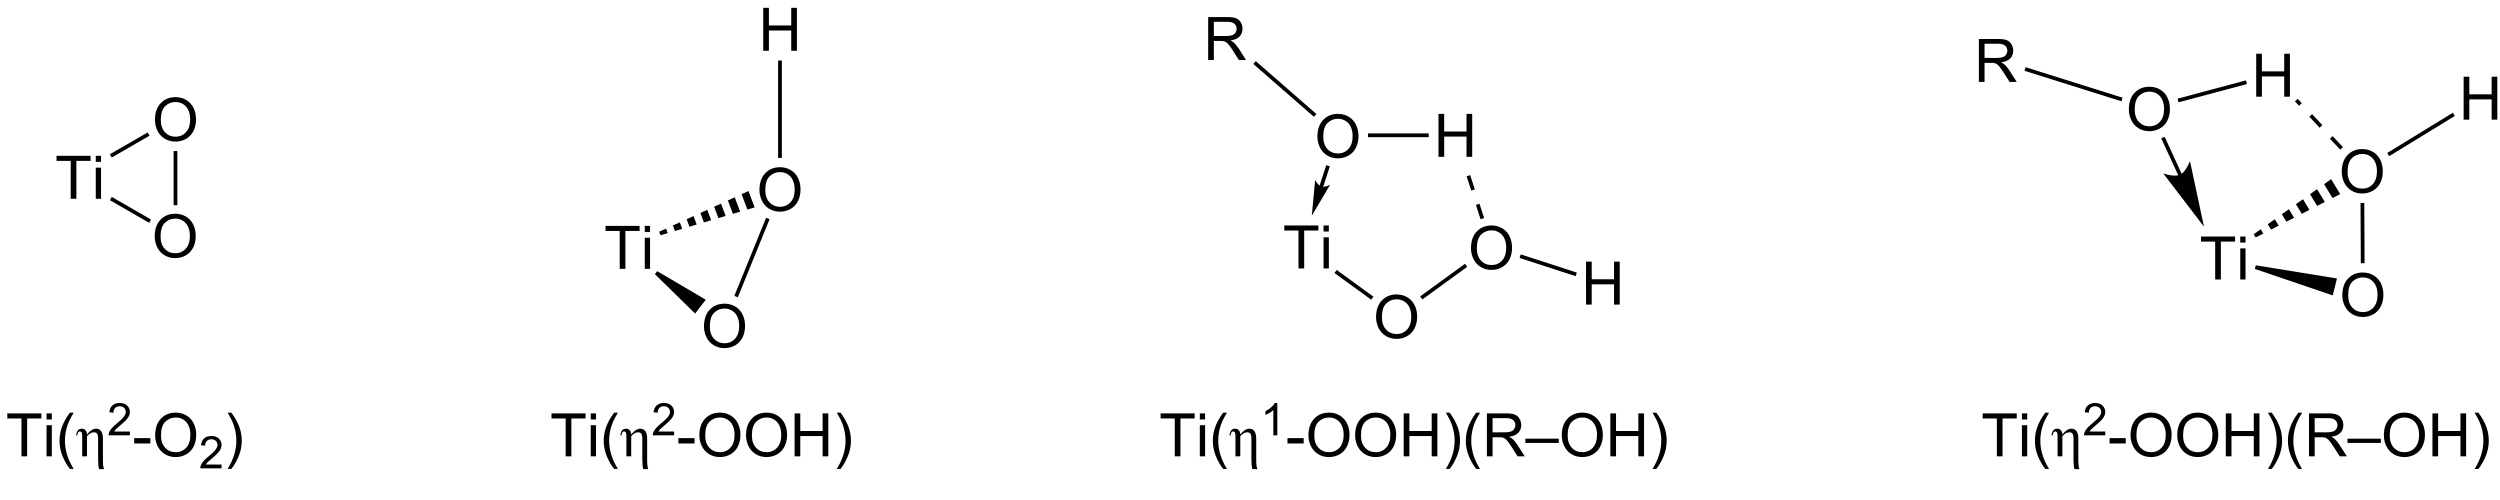 <?xml version="1.0" encoding="UTF-8"?>
<!DOCTYPE svg PUBLIC '-//W3C//DTD SVG 1.0//EN'
          'http://www.w3.org/TR/2001/REC-SVG-20010904/DTD/svg10.dtd'>
<svg stroke-dasharray="none" shape-rendering="auto" xmlns="http://www.w3.org/2000/svg" font-family="'Dialog'" text-rendering="auto" width="90" fill-opacity="1" color-interpolation="auto" color-rendering="auto" preserveAspectRatio="xMidYMid meet" font-size="12px" viewBox="0 0 90 18" fill="black" xmlns:xlink="http://www.w3.org/1999/xlink" stroke="black" image-rendering="auto" stroke-miterlimit="10" stroke-linecap="square" stroke-linejoin="miter" font-style="normal" stroke-width="1" height="18" stroke-dashoffset="0" font-weight="normal" stroke-opacity="1"
><!--Generated by the Batik Graphics2D SVG Generator--><defs id="genericDefs"
  /><g
  ><defs id="defs1"
    ><clipPath clipPathUnits="userSpaceOnUse" id="clipPath1"
      ><path d="M0.844 1.601 L344.341 1.601 L344.341 66.872 L0.844 66.872 L0.844 1.601 Z"
      /></clipPath
      ><clipPath clipPathUnits="userSpaceOnUse" id="clipPath2"
      ><path d="M0.865 37.8 L0.865 101.256 L334.811 101.256 L334.811 37.8 Z"
      /></clipPath
    ></defs
    ><g transform="scale(0.262,0.262) translate(-0.844,-1.601) matrix(1.029,0,0,1.029,-0.046,-37.28)"
    ><path d="M21.525 69.364 Q21.525 67.937 22.29 67.132 Q23.056 66.325 24.267 66.325 Q25.059 66.325 25.694 66.705 Q26.332 67.083 26.665 67.76 Q27.001 68.437 27.001 69.296 Q27.001 70.169 26.65 70.856 Q26.298 71.544 25.652 71.898 Q25.009 72.252 24.262 72.252 Q23.454 72.252 22.816 71.861 Q22.181 71.468 21.853 70.794 Q21.525 70.117 21.525 69.364 ZM22.306 69.374 Q22.306 70.411 22.861 71.007 Q23.418 71.601 24.259 71.601 Q25.113 71.601 25.665 70.999 Q26.22 70.398 26.22 69.294 Q26.22 68.593 25.983 68.072 Q25.746 67.551 25.29 67.265 Q24.837 66.976 24.27 66.976 Q23.465 66.976 22.884 67.531 Q22.306 68.083 22.306 69.374 Z" stroke="none" clip-path="url(#clipPath2)"
    /></g
    ><g transform="matrix(0.27,0,0,0.27,-0.233,-10.187)"
    ><path d="M21.525 53.72 Q21.525 52.293 22.29 51.489 Q23.056 50.681 24.267 50.681 Q25.059 50.681 25.694 51.062 Q26.332 51.439 26.665 52.116 Q27.001 52.793 27.001 53.653 Q27.001 54.525 26.65 55.213 Q26.298 55.9 25.652 56.254 Q25.009 56.608 24.262 56.608 Q23.454 56.608 22.816 56.218 Q22.181 55.825 21.853 55.15 Q21.525 54.473 21.525 53.72 ZM22.306 53.731 Q22.306 54.767 22.861 55.364 Q23.418 55.957 24.259 55.957 Q25.113 55.957 25.665 55.356 Q26.22 54.754 26.22 53.65 Q26.22 52.95 25.983 52.429 Q25.746 51.908 25.29 51.621 Q24.837 51.332 24.27 51.332 Q23.465 51.332 22.884 51.887 Q22.306 52.439 22.306 53.731 Z" stroke="none" clip-path="url(#clipPath2)"
    /></g
    ><g transform="matrix(0.27,0,0,0.27,-0.233,-10.187)"
    ><path d="M10.29 64.231 L10.29 59.179 L8.402 59.179 L8.402 58.505 L12.941 58.505 L12.941 59.179 L11.047 59.179 L11.047 64.231 L10.29 64.231 ZM13.632 59.312 L13.632 58.505 L14.335 58.505 L14.335 59.312 L13.632 59.312 ZM13.632 64.231 L13.632 60.083 L14.335 60.083 L14.335 64.231 L13.632 64.231 Z" stroke="none" clip-path="url(#clipPath2)"
    /></g
    ><g transform="matrix(0.27,0,0,0.27,-0.233,-10.187)"
    ><path d="M24.512 65.085 L24.011 65.085 L24.011 57.865 L24.512 57.865 Z" stroke="none" clip-path="url(#clipPath2)"
    /></g
    ><g transform="matrix(0.27,0,0,0.27,-0.233,-10.187)"
    ><path d="M20.546 55.39 L20.797 55.825 L15.765 58.73 L15.514 58.295 Z" stroke="none" clip-path="url(#clipPath2)"
    /></g
    ><g transform="matrix(0.27,0,0,0.27,-0.233,-10.187)"
    ><path d="M15.514 64.417 L15.765 63.983 L21.006 67.009 L20.755 67.443 Z" stroke="none" clip-path="url(#clipPath2)"
    /></g
    ><g transform="matrix(0.27,0,0,0.27,-0.233,-10.187)"
    ><path d="M3.725 98.573 L3.725 93.521 L1.837 93.521 L1.837 92.847 L6.377 92.847 L6.377 93.521 L4.483 93.521 L4.483 98.573 L3.725 98.573 ZM7.068 93.654 L7.068 92.847 L7.771 92.847 L7.771 93.654 L7.068 93.654 ZM7.068 98.573 L7.068 94.425 L7.771 94.425 L7.771 98.573 L7.068 98.573 ZM10.186 100.258 Q9.603 99.524 9.199 98.54 Q8.798 97.552 8.798 96.498 Q8.798 95.568 9.1 94.716 Q9.452 93.73 10.186 92.748 L10.689 92.748 Q10.218 93.56 10.064 93.909 Q9.827 94.448 9.689 95.034 Q9.522 95.763 9.522 96.503 Q9.522 98.381 10.689 100.258 L10.186 100.258 Z" stroke="none" clip-path="url(#clipPath2)"
    /></g
    ><g transform="matrix(0.27,0,0,0.27,-0.233,-10.187)"
    ><path d="M12.462 95.659 Q13.077 94.888 13.665 94.888 Q14.587 94.888 14.587 96.245 L14.587 99.144 Q14.587 99.886 14.736 100.284 L14.077 100.284 Q13.944 99.917 13.944 98.941 L13.944 96.159 Q13.944 95.756 13.819 95.563 Q13.694 95.37 13.382 95.37 Q12.913 95.37 12.462 95.888 L12.462 98.573 L11.819 98.573 L11.819 95.888 Q11.819 95.526 11.746 95.391 Q11.673 95.253 11.501 95.253 Q11.225 95.253 11.163 95.8 L11.022 95.8 Q11.095 94.888 11.772 94.888 Q12.072 94.888 12.262 95.099 Q12.455 95.308 12.462 95.659 Z" stroke="none" clip-path="url(#clipPath2)"
    /></g
    ><g transform="matrix(0.27,0,0,0.27,-0.233,-10.187)"
    ><path d="M18.183 95.266 L18.183 95.773 L15.343 95.773 Q15.337 95.582 15.406 95.406 Q15.513 95.117 15.751 94.836 Q15.992 94.555 16.443 94.185 Q17.142 93.611 17.388 93.275 Q17.634 92.939 17.634 92.641 Q17.634 92.328 17.41 92.113 Q17.187 91.896 16.826 91.896 Q16.445 91.896 16.216 92.125 Q15.988 92.353 15.986 92.758 L15.443 92.703 Q15.499 92.096 15.863 91.779 Q16.226 91.461 16.837 91.461 Q17.456 91.461 17.816 91.805 Q18.177 92.146 18.177 92.652 Q18.177 92.91 18.072 93.16 Q17.966 93.408 17.72 93.683 Q17.476 93.959 16.908 94.439 Q16.433 94.838 16.298 94.98 Q16.164 95.123 16.076 95.266 L18.183 95.266 Z" stroke="none" clip-path="url(#clipPath2)"
    /></g
    ><g transform="matrix(0.27,0,0,0.27,-0.233,-10.187)"
    ><path d="M18.754 96.855 L18.754 96.146 L20.913 96.146 L20.913 96.855 L18.754 96.855 ZM21.551 95.784 Q21.551 94.357 22.316 93.552 Q23.082 92.745 24.293 92.745 Q25.084 92.745 25.72 93.125 Q26.358 93.503 26.691 94.18 Q27.027 94.857 27.027 95.716 Q27.027 96.589 26.676 97.276 Q26.324 97.964 25.678 98.318 Q25.035 98.672 24.288 98.672 Q23.48 98.672 22.842 98.282 Q22.207 97.888 21.879 97.214 Q21.551 96.537 21.551 95.784 ZM22.332 95.795 Q22.332 96.831 22.887 97.427 Q23.444 98.021 24.285 98.021 Q25.139 98.021 25.691 97.42 Q26.246 96.818 26.246 95.714 Q26.246 95.013 26.009 94.493 Q25.772 93.972 25.316 93.685 Q24.863 93.396 24.295 93.396 Q23.491 93.396 22.91 93.951 Q22.332 94.503 22.332 95.795 Z" stroke="none" clip-path="url(#clipPath2)"
    /></g
    ><g transform="matrix(0.27,0,0,0.27,-0.233,-10.187)"
    ><path d="M30.407 99.665 L30.407 100.173 L27.567 100.173 Q27.561 99.982 27.629 99.806 Q27.737 99.517 27.975 99.236 Q28.215 98.955 28.666 98.585 Q29.366 98.011 29.612 97.675 Q29.858 97.339 29.858 97.04 Q29.858 96.728 29.633 96.513 Q29.411 96.296 29.049 96.296 Q28.668 96.296 28.44 96.525 Q28.211 96.753 28.209 97.158 L27.666 97.103 Q27.723 96.496 28.086 96.179 Q28.45 95.861 29.061 95.861 Q29.68 95.861 30.04 96.205 Q30.401 96.546 30.401 97.052 Q30.401 97.31 30.295 97.56 Q30.19 97.808 29.944 98.084 Q29.7 98.359 29.131 98.839 Q28.657 99.238 28.522 99.38 Q28.387 99.523 28.299 99.665 L30.407 99.665 Z" stroke="none" clip-path="url(#clipPath2)"
    /></g
    ><g transform="matrix(0.27,0,0,0.27,-0.233,-10.187)"
    ><path d="M31.712 100.258 L31.206 100.258 Q32.376 98.381 32.376 96.503 Q32.376 95.769 32.206 95.045 Q32.074 94.459 31.837 93.92 Q31.683 93.568 31.206 92.748 L31.712 92.748 Q32.446 93.73 32.798 94.716 Q33.097 95.568 33.097 96.498 Q33.097 97.552 32.694 98.54 Q32.29 99.524 31.712 100.258 Z" stroke="none" clip-path="url(#clipPath2)"
    /></g
    ><g transform="matrix(0.27,0,0,0.27,-0.233,-10.187)"
    ><path d="M94.726 81.258 Q94.726 79.831 95.492 79.026 Q96.258 78.219 97.469 78.219 Q98.26 78.219 98.896 78.599 Q99.534 78.977 99.867 79.654 Q100.203 80.331 100.203 81.191 Q100.203 82.063 99.851 82.75 Q99.5 83.438 98.854 83.792 Q98.211 84.146 97.463 84.146 Q96.656 84.146 96.018 83.756 Q95.383 83.362 95.055 82.688 Q94.726 82.011 94.726 81.258 ZM95.508 81.269 Q95.508 82.305 96.062 82.901 Q96.62 83.495 97.461 83.495 Q98.315 83.495 98.867 82.894 Q99.422 82.292 99.422 81.188 Q99.422 80.487 99.185 79.967 Q98.948 79.446 98.492 79.159 Q98.039 78.87 97.471 78.87 Q96.666 78.87 96.086 79.425 Q95.508 79.977 95.508 81.269 Z" stroke="none" clip-path="url(#clipPath2)"
    /></g
    ><g transform="matrix(0.27,0,0,0.27,-0.233,-10.187)"
    ><path d="M102.123 63.064 Q102.123 61.637 102.889 60.833 Q103.654 60.025 104.865 60.025 Q105.657 60.025 106.292 60.405 Q106.93 60.783 107.264 61.46 Q107.6 62.137 107.6 62.996 Q107.6 63.869 107.248 64.556 Q106.897 65.244 106.251 65.598 Q105.607 65.952 104.86 65.952 Q104.053 65.952 103.415 65.562 Q102.779 65.168 102.451 64.494 Q102.123 63.817 102.123 63.064 ZM102.904 63.075 Q102.904 64.111 103.459 64.707 Q104.016 65.301 104.857 65.301 Q105.712 65.301 106.264 64.7 Q106.818 64.098 106.818 62.994 Q106.818 62.293 106.581 61.773 Q106.344 61.252 105.889 60.965 Q105.436 60.676 104.868 60.676 Q104.063 60.676 103.482 61.231 Q102.904 61.783 102.904 63.075 Z" stroke="none" clip-path="url(#clipPath2)"
    /></g
    ><g transform="matrix(0.27,0,0,0.27,-0.233,-10.187)"
    ><path d="M83.491 73.575 L83.491 68.523 L81.603 68.523 L81.603 67.848 L86.142 67.848 L86.142 68.523 L84.249 68.523 L84.249 73.575 L83.491 73.575 ZM86.834 68.656 L86.834 67.848 L87.537 67.848 L87.537 68.656 L86.834 68.656 ZM86.834 73.575 L86.834 69.427 L87.537 69.427 L87.537 73.575 L86.834 73.575 Z" stroke="none" clip-path="url(#clipPath2)"
    /></g
    ><g transform="matrix(0.27,0,0,0.27,-0.233,-10.187)"
    ><path d="M99.24 77.369 L98.775 77.18 L103.009 66.766 L103.473 66.955 Z" stroke="none" clip-path="url(#clipPath2)"
    /></g
    ><g transform="matrix(0.27,0,0,0.27,-0.233,-10.187)"
    ><path d="M101.478 65.384 L100.512 65.669 L99.747 63.62 L100.663 63.203 ZM99.547 65.955 L98.582 66.24 L97.915 64.455 L98.831 64.038 ZM97.616 66.526 L96.651 66.811 L96.082 65.289 L96.999 64.872 ZM95.686 67.097 L94.721 67.382 L94.25 66.123 L95.166 65.706 ZM93.755 67.668 L92.79 67.953 L92.418 66.957 L93.334 66.54 ZM91.825 68.239 L90.859 68.525 L90.586 67.791 L91.502 67.374 ZM89.894 68.81 L88.929 69.096 L88.753 68.626 L89.669 68.209 Z" stroke="none" clip-path="url(#clipPath2)"
    /></g
    ><g transform="matrix(0.27,0,0,0.27,-0.233,-10.187)"
    ><path d="M88.181 74.281 L88.486 73.883 L94.963 77.692 L93.548 79.54 Z" stroke="none" clip-path="url(#clipPath2)"
    /></g
    ><g transform="matrix(0.27,0,0,0.27,-0.233,-10.187)"
    ><path d="M76.287 98.573 L76.287 93.521 L74.398 93.521 L74.398 92.847 L78.938 92.847 L78.938 93.521 L77.044 93.521 L77.044 98.573 L76.287 98.573 ZM79.629 93.654 L79.629 92.847 L80.332 92.847 L80.332 93.654 L79.629 93.654 ZM79.629 98.573 L79.629 94.425 L80.332 94.425 L80.332 98.573 L79.629 98.573 ZM82.748 100.258 Q82.164 99.524 81.76 98.54 Q81.359 97.552 81.359 96.498 Q81.359 95.568 81.662 94.716 Q82.013 93.73 82.748 92.748 L83.25 92.748 Q82.779 93.56 82.625 93.909 Q82.388 94.448 82.25 95.034 Q82.083 95.763 82.083 96.503 Q82.083 98.381 83.25 100.258 L82.748 100.258 Z" stroke="none" clip-path="url(#clipPath2)"
    /></g
    ><g transform="matrix(0.27,0,0,0.27,-0.233,-10.187)"
    ><path d="M85.024 95.659 Q85.638 94.888 86.227 94.888 Q87.149 94.888 87.149 96.245 L87.149 99.144 Q87.149 99.886 87.297 100.284 L86.638 100.284 Q86.505 99.917 86.505 98.941 L86.505 96.159 Q86.505 95.756 86.38 95.563 Q86.255 95.37 85.943 95.37 Q85.474 95.37 85.024 95.888 L85.024 98.573 L84.38 98.573 L84.38 95.888 Q84.38 95.526 84.307 95.391 Q84.234 95.253 84.063 95.253 Q83.787 95.253 83.724 95.8 L83.584 95.8 Q83.656 94.888 84.334 94.888 Q84.633 94.888 84.823 95.099 Q85.016 95.308 85.024 95.659 Z" stroke="none" clip-path="url(#clipPath2)"
    /></g
    ><g transform="matrix(0.27,0,0,0.27,-0.233,-10.187)"
    ><path d="M90.744 95.266 L90.744 95.773 L87.904 95.773 Q87.899 95.582 87.967 95.406 Q88.074 95.117 88.313 94.836 Q88.553 94.555 89.004 94.185 Q89.703 93.611 89.949 93.275 Q90.195 92.939 90.195 92.641 Q90.195 92.328 89.971 92.113 Q89.748 91.896 89.387 91.896 Q89.006 91.896 88.778 92.125 Q88.549 92.353 88.547 92.758 L88.004 92.703 Q88.061 92.096 88.424 91.779 Q88.787 91.461 89.399 91.461 Q90.018 91.461 90.377 91.805 Q90.738 92.146 90.738 92.652 Q90.738 92.91 90.633 93.16 Q90.528 93.408 90.281 93.683 Q90.037 93.959 89.469 94.439 Q88.994 94.838 88.859 94.98 Q88.725 95.123 88.637 95.266 L90.744 95.266 Z" stroke="none" clip-path="url(#clipPath2)"
    /></g
    ><g transform="matrix(0.27,0,0,0.27,-0.233,-10.187)"
    ><path d="M91.315 96.855 L91.315 96.146 L93.474 96.146 L93.474 96.855 L91.315 96.855 ZM94.112 95.784 Q94.112 94.357 94.877 93.552 Q95.643 92.745 96.854 92.745 Q97.646 92.745 98.281 93.125 Q98.919 93.503 99.252 94.18 Q99.588 94.857 99.588 95.716 Q99.588 96.589 99.237 97.276 Q98.885 97.964 98.239 98.318 Q97.596 98.672 96.849 98.672 Q96.041 98.672 95.403 98.282 Q94.768 97.888 94.44 97.214 Q94.112 96.537 94.112 95.784 ZM94.893 95.795 Q94.893 96.831 95.448 97.427 Q96.005 98.021 96.846 98.021 Q97.7 98.021 98.252 97.42 Q98.807 96.818 98.807 95.714 Q98.807 95.013 98.57 94.493 Q98.333 93.972 97.877 93.685 Q97.424 93.396 96.857 93.396 Q96.052 93.396 95.471 93.951 Q94.893 94.503 94.893 95.795 ZM100.334 95.784 Q100.334 94.357 101.1 93.552 Q101.866 92.745 103.077 92.745 Q103.868 92.745 104.504 93.125 Q105.142 93.503 105.475 94.18 Q105.811 94.857 105.811 95.716 Q105.811 96.589 105.459 97.276 Q105.108 97.964 104.462 98.318 Q103.819 98.672 103.071 98.672 Q102.264 98.672 101.626 98.282 Q100.991 97.888 100.663 97.214 Q100.334 96.537 100.334 95.784 ZM101.116 95.795 Q101.116 96.831 101.67 97.427 Q102.228 98.021 103.069 98.021 Q103.923 98.021 104.475 97.42 Q105.03 96.818 105.03 95.714 Q105.03 95.013 104.793 94.493 Q104.556 93.972 104.1 93.685 Q103.647 93.396 103.079 93.396 Q102.275 93.396 101.694 93.951 Q101.116 94.503 101.116 95.795 ZM106.81 98.573 L106.81 92.847 L107.567 92.847 L107.567 95.198 L110.544 95.198 L110.544 92.847 L111.302 92.847 L111.302 98.573 L110.544 98.573 L110.544 95.873 L107.567 95.873 L107.567 98.573 L106.81 98.573 ZM112.936 100.258 L112.431 100.258 Q113.6 98.381 113.6 96.503 Q113.6 95.769 113.431 95.045 Q113.298 94.459 113.061 93.92 Q112.907 93.568 112.431 92.748 L112.936 92.748 Q113.67 93.73 114.022 94.716 Q114.321 95.568 114.321 96.498 Q114.321 97.552 113.918 98.54 Q113.514 99.524 112.936 100.258 Z" stroke="none" clip-path="url(#clipPath2)"
    /></g
    ><g transform="matrix(0.27,0,0,0.27,-0.233,-10.187)"
    ><path d="M102.626 44.498 L102.626 38.772 L103.383 38.772 L103.383 41.123 L106.36 41.123 L106.36 38.772 L107.118 38.772 L107.118 44.498 L106.36 44.498 L106.36 41.798 L103.383 41.798 L103.383 44.498 L102.626 44.498 Z" stroke="none" clip-path="url(#clipPath2)"
    /></g
    ><g transform="matrix(0.27,0,0,0.27,-0.233,-10.187)"
    ><path d="M105.111 58.785 L104.609 58.785 L104.609 45.803 L105.111 45.803 Z" stroke="none" clip-path="url(#clipPath2)"
    /></g
    ><g transform="matrix(0.27,0,0,0.27,-0.233,-10.187)"
    ><path d="M157.498 98.573 L157.498 93.521 L155.61 93.521 L155.61 92.847 L160.149 92.847 L160.149 93.521 L158.256 93.521 L158.256 98.573 L157.498 98.573 ZM160.84 93.654 L160.84 92.847 L161.543 92.847 L161.543 93.654 L160.84 93.654 ZM160.84 98.573 L160.84 94.425 L161.543 94.425 L161.543 98.573 L160.84 98.573 ZM163.959 100.258 Q163.375 99.524 162.972 98.54 Q162.571 97.552 162.571 96.498 Q162.571 95.568 162.873 94.716 Q163.224 93.73 163.959 92.748 L164.461 92.748 Q163.99 93.56 163.836 93.909 Q163.599 94.448 163.461 95.034 Q163.295 95.763 163.295 96.503 Q163.295 98.381 164.461 100.258 L163.959 100.258 Z" stroke="none" clip-path="url(#clipPath2)"
    /></g
    ><g transform="matrix(0.27,0,0,0.27,-0.233,-10.187)"
    ><path d="M166.235 95.659 Q166.849 94.888 167.438 94.888 Q168.36 94.888 168.36 96.245 L168.36 99.144 Q168.36 99.886 168.508 100.284 L167.849 100.284 Q167.716 99.917 167.716 98.941 L167.716 96.159 Q167.716 95.756 167.591 95.563 Q167.466 95.37 167.154 95.37 Q166.685 95.37 166.235 95.888 L166.235 98.573 L165.591 98.573 L165.591 95.888 Q165.591 95.526 165.519 95.391 Q165.446 95.253 165.274 95.253 Q164.998 95.253 164.935 95.8 L164.795 95.8 Q164.868 94.888 165.545 94.888 Q165.844 94.888 166.034 95.099 Q166.227 95.308 166.235 95.659 Z" stroke="none" clip-path="url(#clipPath2)"
    /></g
    ><g transform="matrix(0.27,0,0,0.27,-0.233,-10.187)"
    ><path d="M171.17 95.773 L170.643 95.773 L170.643 92.412 Q170.452 92.594 170.143 92.775 Q169.834 92.957 169.588 93.049 L169.588 92.539 Q170.03 92.33 170.36 92.035 Q170.692 91.738 170.83 91.461 L171.17 91.461 L171.17 95.773 Z" stroke="none" clip-path="url(#clipPath2)"
    /></g
    ><g transform="matrix(0.27,0,0,0.27,-0.233,-10.187)"
    ><path d="M172.526 96.855 L172.526 96.146 L174.685 96.146 L174.685 96.855 L172.526 96.855 ZM175.323 95.784 Q175.323 94.357 176.089 93.552 Q176.854 92.745 178.065 92.745 Q178.857 92.745 179.492 93.125 Q180.13 93.503 180.464 94.18 Q180.799 94.857 180.799 95.716 Q180.799 96.589 180.448 97.276 Q180.096 97.964 179.451 98.318 Q178.807 98.672 178.06 98.672 Q177.253 98.672 176.615 98.282 Q175.979 97.888 175.651 97.214 Q175.323 96.537 175.323 95.784 ZM176.104 95.795 Q176.104 96.831 176.659 97.427 Q177.216 98.021 178.057 98.021 Q178.911 98.021 179.464 97.42 Q180.018 96.818 180.018 95.714 Q180.018 95.013 179.781 94.493 Q179.544 93.972 179.089 93.685 Q178.636 93.396 178.068 93.396 Q177.263 93.396 176.682 93.951 Q176.104 94.503 176.104 95.795 ZM181.546 95.784 Q181.546 94.357 182.311 93.552 Q183.077 92.745 184.288 92.745 Q185.079 92.745 185.715 93.125 Q186.353 93.503 186.686 94.18 Q187.022 94.857 187.022 95.716 Q187.022 96.589 186.671 97.276 Q186.319 97.964 185.673 98.318 Q185.03 98.672 184.283 98.672 Q183.475 98.672 182.837 98.282 Q182.202 97.888 181.874 97.214 Q181.546 96.537 181.546 95.784 ZM182.327 95.795 Q182.327 96.831 182.882 97.427 Q183.439 98.021 184.28 98.021 Q185.134 98.021 185.686 97.42 Q186.241 96.818 186.241 95.714 Q186.241 95.013 186.004 94.493 Q185.767 93.972 185.311 93.685 Q184.858 93.396 184.29 93.396 Q183.486 93.396 182.905 93.951 Q182.327 94.503 182.327 95.795 ZM188.021 98.573 L188.021 92.847 L188.779 92.847 L188.779 95.198 L191.755 95.198 L191.755 92.847 L192.513 92.847 L192.513 98.573 L191.755 98.573 L191.755 95.873 L188.779 95.873 L188.779 98.573 L188.021 98.573 ZM194.147 100.258 L193.642 100.258 Q194.811 98.381 194.811 96.503 Q194.811 95.769 194.642 95.045 Q194.509 94.459 194.272 93.92 Q194.119 93.568 193.642 92.748 L194.147 92.748 Q194.882 93.73 195.233 94.716 Q195.533 95.568 195.533 96.498 Q195.533 97.552 195.129 98.54 Q194.725 99.524 194.147 100.258 ZM197.694 100.258 Q197.111 99.524 196.707 98.54 Q196.306 97.552 196.306 96.498 Q196.306 95.568 196.608 94.716 Q196.96 93.73 197.694 92.748 L198.197 92.748 Q197.725 93.56 197.572 93.909 Q197.335 94.448 197.197 95.034 Q197.03 95.763 197.03 96.503 Q197.03 98.381 198.197 100.258 L197.694 100.258 ZM199.116 98.573 L199.116 92.847 L201.655 92.847 Q202.421 92.847 202.819 93 Q203.218 93.154 203.454 93.545 Q203.694 93.935 203.694 94.409 Q203.694 95.019 203.298 95.438 Q202.905 95.855 202.079 95.966 Q202.382 96.112 202.538 96.253 Q202.869 96.558 203.165 97.013 L204.163 98.573 L203.21 98.573 L202.452 97.381 Q202.119 96.865 201.902 96.591 Q201.689 96.318 201.52 96.209 Q201.35 96.099 201.173 96.058 Q201.046 96.029 200.751 96.029 L199.874 96.029 L199.874 98.573 L199.116 98.573 ZM199.874 95.373 L201.501 95.373 Q202.022 95.373 202.314 95.266 Q202.608 95.159 202.759 94.922 Q202.913 94.685 202.913 94.409 Q202.913 94.003 202.616 93.743 Q202.322 93.48 201.686 93.48 L199.874 93.48 L199.874 95.373 ZM204.248 96.784 L204.248 96.216 L208.698 96.216 L208.698 96.784 L204.248 96.784 ZM209.1 95.784 Q209.1 94.357 209.866 93.552 Q210.632 92.745 211.843 92.745 Q212.634 92.745 213.27 93.125 Q213.908 93.503 214.241 94.18 Q214.577 94.857 214.577 95.716 Q214.577 96.589 214.225 97.276 Q213.874 97.964 213.228 98.318 Q212.585 98.672 211.837 98.672 Q211.03 98.672 210.392 98.282 Q209.757 97.888 209.429 97.214 Q209.1 96.537 209.1 95.784 ZM209.882 95.795 Q209.882 96.831 210.436 97.427 Q210.994 98.021 211.835 98.021 Q212.689 98.021 213.241 97.42 Q213.796 96.818 213.796 95.714 Q213.796 95.013 213.559 94.493 Q213.322 93.972 212.866 93.685 Q212.413 93.396 211.845 93.396 Q211.04 93.396 210.46 93.951 Q209.882 94.503 209.882 95.795 ZM215.576 98.573 L215.576 92.847 L216.333 92.847 L216.333 95.198 L219.31 95.198 L219.31 92.847 L220.068 92.847 L220.068 98.573 L219.31 98.573 L219.31 95.873 L216.333 95.873 L216.333 98.573 L215.576 98.573 ZM221.702 100.258 L221.197 100.258 Q222.366 98.381 222.366 96.503 Q222.366 95.769 222.197 95.045 Q222.064 94.459 221.827 93.92 Q221.673 93.568 221.197 92.748 L221.702 92.748 Q222.436 93.73 222.788 94.716 Q223.087 95.568 223.087 96.498 Q223.087 97.552 222.684 98.54 Q222.28 99.524 221.702 100.258 Z" stroke="none" clip-path="url(#clipPath2)"
    /></g
    ><g transform="matrix(0.27,0,0,0.27,-0.233,-10.187)"
    ><path d="M176.518 55.953 Q176.518 54.526 177.283 53.721 Q178.049 52.914 179.26 52.914 Q180.051 52.914 180.687 53.294 Q181.325 53.672 181.658 54.349 Q181.994 55.026 181.994 55.885 Q181.994 56.758 181.643 57.445 Q181.291 58.133 180.645 58.487 Q180.002 58.841 179.255 58.841 Q178.447 58.841 177.809 58.45 Q177.174 58.057 176.846 57.383 Q176.518 56.705 176.518 55.953 ZM177.299 55.963 Q177.299 57 177.853 57.596 Q178.411 58.19 179.252 58.19 Q180.106 58.19 180.658 57.588 Q181.213 56.987 181.213 55.883 Q181.213 55.182 180.976 54.661 Q180.739 54.14 180.283 53.854 Q179.83 53.565 179.262 53.565 Q178.458 53.565 177.877 54.12 Q177.299 54.672 177.299 55.963 Z" stroke="none" clip-path="url(#clipPath2)"
    /></g
    ><g transform="matrix(0.27,0,0,0.27,-0.233,-10.187)"
    ><path d="M173.996 73.52 L173.996 68.468 L172.108 68.468 L172.108 67.793 L176.647 67.793 L176.647 68.468 L174.754 68.468 L174.754 73.52 L173.996 73.52 ZM177.338 68.6 L177.338 67.793 L178.042 67.793 L178.042 68.6 L177.338 68.6 ZM177.338 73.52 L177.338 69.371 L178.042 69.371 L178.042 73.52 L177.338 73.52 Z" stroke="none" clip-path="url(#clipPath2)"
    /></g
    ><g transform="matrix(0.27,0,0,0.27,-0.233,-10.187)"
    ><path d="M184.339 80.026 Q184.339 78.599 185.105 77.794 Q185.87 76.987 187.081 76.987 Q187.873 76.987 188.508 77.367 Q189.147 77.744 189.48 78.421 Q189.816 79.099 189.816 79.958 Q189.816 80.83 189.464 81.518 Q189.113 82.205 188.467 82.559 Q187.824 82.914 187.076 82.914 Q186.269 82.914 185.631 82.523 Q184.995 82.13 184.667 81.455 Q184.339 80.778 184.339 80.026 ZM185.12 80.036 Q185.12 81.073 185.675 81.669 Q186.232 82.263 187.074 82.263 Q187.928 82.263 188.48 81.661 Q189.035 81.059 189.035 79.955 Q189.035 79.255 188.798 78.734 Q188.561 78.213 188.105 77.927 Q187.652 77.638 187.084 77.638 Q186.279 77.638 185.699 78.192 Q185.12 78.744 185.12 80.036 Z" stroke="none" clip-path="url(#clipPath2)"
    /></g
    ><g transform="matrix(0.27,0,0,0.27,-0.233,-10.187)"
    ><path d="M196.995 70.831 Q196.995 69.403 197.761 68.599 Q198.526 67.792 199.737 67.792 Q200.529 67.792 201.164 68.172 Q201.802 68.549 202.136 69.227 Q202.472 69.903 202.472 70.763 Q202.472 71.635 202.12 72.323 Q201.768 73.01 201.123 73.365 Q200.479 73.719 199.732 73.719 Q198.925 73.719 198.287 73.328 Q197.651 72.935 197.323 72.26 Q196.995 71.583 196.995 70.831 ZM197.776 70.841 Q197.776 71.877 198.331 72.474 Q198.888 73.068 199.729 73.068 Q200.584 73.068 201.136 72.466 Q201.69 71.865 201.69 70.76 Q201.69 70.06 201.453 69.539 Q201.216 69.018 200.761 68.732 Q200.308 68.443 199.74 68.443 Q198.935 68.443 198.354 68.997 Q197.776 69.549 197.776 70.841 Z" stroke="none" clip-path="url(#clipPath2)"
    /></g
    ><g transform="matrix(0.27,0,0,0.27,-0.233,-10.187)"
    ><path d="M192.663 58.642 L192.663 52.915 L193.421 52.915 L193.421 55.267 L196.398 55.267 L196.398 52.915 L197.156 52.915 L197.156 58.642 L196.398 58.642 L196.398 55.941 L193.421 55.941 L193.421 58.642 L192.663 58.642 Z" stroke="none" clip-path="url(#clipPath2)"
    /></g
    ><g transform="matrix(0.27,0,0,0.27,-0.233,-10.187)"
    ><path d="M175.773 66.481 L178.212 62.371 C178.212 62.371 177.47 62.743 177.034 62.601 C176.597 62.459 176.216 61.723 176.216 61.723 ZM177.696 59.752 L176.795 62.524 L177.272 62.679 L178.173 59.907 Z" stroke="none" clip-path="url(#clipPath2)"
    /></g
    ><g transform="matrix(0.27,0,0,0.27,-0.233,-10.187)"
    ><path d="M178.791 74.13 L179.086 73.724 L183.981 77.281 L183.686 77.687 Z" stroke="none" clip-path="url(#clipPath2)"
    /></g
    ><g transform="matrix(0.27,0,0,0.27,-0.233,-10.187)"
    ><path d="M190.513 77.653 L190.218 77.247 L196.196 72.904 L196.491 73.309 Z" stroke="none" clip-path="url(#clipPath2)"
    /></g
    ><g transform="matrix(0.27,0,0,0.27,-0.233,-10.187)"
    ><path d="M198.748 66.805 L198.128 64.897 L197.651 65.052 L198.271 66.96 ZM197.508 62.989 L196.888 61.08 L196.411 61.235 L197.031 63.144 Z" stroke="none" clip-path="url(#clipPath2)"
    /></g
    ><g transform="matrix(0.27,0,0,0.27,-0.233,-10.187)"
    ><path d="M191.359 55.516 L191.359 56.018 L183.263 56.018 L183.263 55.516 Z" stroke="none" clip-path="url(#clipPath2)"
    /></g
    ><g transform="matrix(0.27,0,0,0.27,-0.233,-10.187)"
    ><path d="M161.953 45.731 L161.953 40.004 L164.493 40.004 Q165.258 40.004 165.656 40.158 Q166.055 40.312 166.292 40.702 Q166.531 41.093 166.531 41.567 Q166.531 42.176 166.136 42.596 Q165.743 43.012 164.917 43.124 Q165.219 43.27 165.375 43.411 Q165.706 43.715 166.003 44.171 L167 45.731 L166.047 45.731 L165.289 44.538 Q164.956 44.023 164.74 43.749 Q164.526 43.476 164.357 43.366 Q164.188 43.257 164.011 43.215 Q163.883 43.187 163.589 43.187 L162.711 43.187 L162.711 45.731 L161.953 45.731 ZM162.711 42.531 L164.339 42.531 Q164.86 42.531 165.151 42.424 Q165.446 42.317 165.597 42.08 Q165.75 41.843 165.75 41.567 Q165.75 41.161 165.453 40.9 Q165.159 40.637 164.524 40.637 L162.711 40.637 L162.711 42.531 Z" stroke="none" clip-path="url(#clipPath2)"
    /></g
    ><g transform="matrix(0.27,0,0,0.27,-0.233,-10.187)"
    ><path d="M176.383 52.93 L176.053 53.308 L167.971 46.261 L168.301 45.883 Z" stroke="none" clip-path="url(#clipPath2)"
    /></g
    ><g transform="matrix(0.27,0,0,0.27,-0.233,-10.187)"
    ><path d="M267.111 98.573 L267.111 93.521 L265.223 93.521 L265.223 92.847 L269.762 92.847 L269.762 93.521 L267.869 93.521 L267.869 98.573 L267.111 98.573 ZM270.453 93.654 L270.453 92.847 L271.156 92.847 L271.156 93.654 L270.453 93.654 ZM270.453 98.573 L270.453 94.425 L271.156 94.425 L271.156 98.573 L270.453 98.573 ZM273.572 100.258 Q272.988 99.524 272.585 98.54 Q272.184 97.552 272.184 96.498 Q272.184 95.568 272.486 94.716 Q272.837 93.73 273.572 92.748 L274.074 92.748 Q273.603 93.56 273.449 93.909 Q273.212 94.448 273.074 95.034 Q272.908 95.763 272.908 96.503 Q272.908 98.381 274.074 100.258 L273.572 100.258 Z" stroke="none" clip-path="url(#clipPath2)"
    /></g
    ><g transform="matrix(0.27,0,0,0.27,-0.233,-10.187)"
    ><path d="M275.848 95.659 Q276.462 94.888 277.051 94.888 Q277.973 94.888 277.973 96.245 L277.973 99.144 Q277.973 99.886 278.121 100.284 L277.462 100.284 Q277.33 99.917 277.33 98.941 L277.33 96.159 Q277.33 95.756 277.205 95.563 Q277.08 95.37 276.767 95.37 Q276.298 95.37 275.848 95.888 L275.848 98.573 L275.205 98.573 L275.205 95.888 Q275.205 95.526 275.132 95.391 Q275.059 95.253 274.887 95.253 Q274.611 95.253 274.548 95.8 L274.408 95.8 Q274.481 94.888 275.158 94.888 Q275.457 94.888 275.647 95.099 Q275.84 95.308 275.848 95.659 Z" stroke="none" clip-path="url(#clipPath2)"
    /></g
    ><g transform="matrix(0.27,0,0,0.27,-0.233,-10.187)"
    ><path d="M281.568 95.266 L281.568 95.773 L278.729 95.773 Q278.723 95.582 278.791 95.406 Q278.899 95.117 279.137 94.836 Q279.377 94.555 279.828 94.185 Q280.527 93.611 280.774 93.275 Q281.02 92.939 281.02 92.641 Q281.02 92.328 280.795 92.113 Q280.572 91.896 280.211 91.896 Q279.83 91.896 279.602 92.125 Q279.373 92.353 279.371 92.758 L278.828 92.703 Q278.885 92.096 279.248 91.779 Q279.611 91.461 280.223 91.461 Q280.842 91.461 281.201 91.805 Q281.563 92.146 281.563 92.652 Q281.563 92.91 281.457 93.16 Q281.352 93.408 281.106 93.683 Q280.861 93.959 280.293 94.439 Q279.818 94.838 279.684 94.98 Q279.549 95.123 279.461 95.266 L281.568 95.266 Z" stroke="none" clip-path="url(#clipPath2)"
    /></g
    ><g transform="matrix(0.27,0,0,0.27,-0.233,-10.187)"
    ><path d="M282.139 96.855 L282.139 96.146 L284.298 96.146 L284.298 96.855 L282.139 96.855 ZM284.936 95.784 Q284.936 94.357 285.702 93.552 Q286.467 92.745 287.678 92.745 Q288.47 92.745 289.105 93.125 Q289.743 93.503 290.077 94.18 Q290.413 94.857 290.413 95.716 Q290.413 96.589 290.061 97.276 Q289.709 97.964 289.064 98.318 Q288.42 98.672 287.673 98.672 Q286.866 98.672 286.228 98.282 Q285.592 97.888 285.264 97.214 Q284.936 96.537 284.936 95.784 ZM285.717 95.795 Q285.717 96.831 286.272 97.427 Q286.829 98.021 287.67 98.021 Q288.524 98.021 289.077 97.42 Q289.631 96.818 289.631 95.714 Q289.631 95.013 289.394 94.493 Q289.157 93.972 288.702 93.685 Q288.248 93.396 287.681 93.396 Q286.876 93.396 286.295 93.951 Q285.717 94.503 285.717 95.795 ZM291.159 95.784 Q291.159 94.357 291.924 93.552 Q292.69 92.745 293.901 92.745 Q294.692 92.745 295.328 93.125 Q295.966 93.503 296.299 94.18 Q296.635 94.857 296.635 95.716 Q296.635 96.589 296.284 97.276 Q295.932 97.964 295.286 98.318 Q294.643 98.672 293.896 98.672 Q293.088 98.672 292.45 98.282 Q291.815 97.888 291.487 97.214 Q291.159 96.537 291.159 95.784 ZM291.94 95.795 Q291.94 96.831 292.495 97.427 Q293.052 98.021 293.893 98.021 Q294.747 98.021 295.299 97.42 Q295.854 96.818 295.854 95.714 Q295.854 95.013 295.617 94.493 Q295.38 93.972 294.924 93.685 Q294.471 93.396 293.903 93.396 Q293.099 93.396 292.518 93.951 Q291.94 94.503 291.94 95.795 ZM297.634 98.573 L297.634 92.847 L298.392 92.847 L298.392 95.198 L301.368 95.198 L301.368 92.847 L302.126 92.847 L302.126 98.573 L301.368 98.573 L301.368 95.873 L298.392 95.873 L298.392 98.573 L297.634 98.573 ZM303.76 100.258 L303.255 100.258 Q304.424 98.381 304.424 96.503 Q304.424 95.769 304.255 95.045 Q304.122 94.459 303.885 93.92 Q303.732 93.568 303.255 92.748 L303.76 92.748 Q304.495 93.73 304.846 94.716 Q305.146 95.568 305.146 96.498 Q305.146 97.552 304.742 98.54 Q304.338 99.524 303.76 100.258 ZM307.307 100.258 Q306.724 99.524 306.32 98.54 Q305.919 97.552 305.919 96.498 Q305.919 95.568 306.221 94.716 Q306.573 93.73 307.307 92.748 L307.81 92.748 Q307.338 93.56 307.185 93.909 Q306.948 94.448 306.81 95.034 Q306.643 95.763 306.643 96.503 Q306.643 98.381 307.81 100.258 L307.307 100.258 ZM308.729 98.573 L308.729 92.847 L311.268 92.847 Q312.034 92.847 312.432 93 Q312.83 93.154 313.067 93.545 Q313.307 93.935 313.307 94.409 Q313.307 95.019 312.911 95.438 Q312.518 95.855 311.692 95.966 Q311.995 96.112 312.151 96.253 Q312.482 96.558 312.778 97.013 L313.776 98.573 L312.823 98.573 L312.065 97.381 Q311.732 96.865 311.515 96.591 Q311.302 96.318 311.133 96.209 Q310.963 96.099 310.786 96.058 Q310.659 96.029 310.364 96.029 L309.487 96.029 L309.487 98.573 L308.729 98.573 ZM309.487 95.373 L311.114 95.373 Q311.635 95.373 311.927 95.266 Q312.221 95.159 312.372 94.922 Q312.526 94.685 312.526 94.409 Q312.526 94.003 312.229 93.743 Q311.935 93.48 311.299 93.48 L309.487 93.48 L309.487 95.373 ZM313.861 96.784 L313.861 96.216 L318.311 96.216 L318.311 96.784 L313.861 96.784 ZM318.713 95.784 Q318.713 94.357 319.479 93.552 Q320.245 92.745 321.455 92.745 Q322.247 92.745 322.883 93.125 Q323.521 93.503 323.854 94.18 Q324.19 94.857 324.19 95.716 Q324.19 96.589 323.838 97.276 Q323.487 97.964 322.841 98.318 Q322.198 98.672 321.45 98.672 Q320.643 98.672 320.005 98.282 Q319.37 97.888 319.041 97.214 Q318.713 96.537 318.713 95.784 ZM319.495 95.795 Q319.495 96.831 320.049 97.427 Q320.607 98.021 321.448 98.021 Q322.302 98.021 322.854 97.42 Q323.409 96.818 323.409 95.714 Q323.409 95.013 323.172 94.493 Q322.935 93.972 322.479 93.685 Q322.026 93.396 321.458 93.396 Q320.653 93.396 320.073 93.951 Q319.495 94.503 319.495 95.795 ZM325.189 98.573 L325.189 92.847 L325.946 92.847 L325.946 95.198 L328.923 95.198 L328.923 92.847 L329.681 92.847 L329.681 98.573 L328.923 98.573 L328.923 95.873 L325.946 95.873 L325.946 98.573 L325.189 98.573 ZM331.315 100.258 L330.81 100.258 Q331.979 98.381 331.979 96.503 Q331.979 95.769 331.81 95.045 Q331.677 94.459 331.44 93.92 Q331.286 93.568 330.81 92.748 L331.315 92.748 Q332.049 93.73 332.401 94.716 Q332.7 95.568 332.7 96.498 Q332.7 97.552 332.297 98.54 Q331.893 99.524 331.315 100.258 Z" stroke="none" clip-path="url(#clipPath2)"
    /></g
    ><g transform="matrix(0.27,0,0,0.27,-0.233,-10.187)"
    ><path d="M296.221 74.994 L296.221 69.942 L294.333 69.942 L294.333 69.267 L298.872 69.267 L298.872 69.942 L296.978 69.942 L296.978 74.994 L296.221 74.994 ZM299.563 70.075 L299.563 69.267 L300.266 69.267 L300.266 70.075 L299.563 70.075 ZM299.563 74.994 L299.563 70.846 L300.266 70.846 L300.266 74.994 L299.563 74.994 Z" stroke="none" clip-path="url(#clipPath2)"
    /></g
    ><g transform="matrix(0.27,0,0,0.27,-0.233,-10.187)"
    ><path d="M313.094 60.643 Q313.094 59.216 313.86 58.411 Q314.625 57.604 315.836 57.604 Q316.628 57.604 317.264 57.984 Q317.901 58.361 318.235 59.038 Q318.571 59.716 318.571 60.575 Q318.571 61.447 318.219 62.135 Q317.868 62.822 317.222 63.176 Q316.579 63.531 315.831 63.531 Q315.024 63.531 314.386 63.14 Q313.75 62.747 313.422 62.072 Q313.094 61.395 313.094 60.643 ZM313.875 60.653 Q313.875 61.69 314.43 62.286 Q314.988 62.88 315.829 62.88 Q316.683 62.88 317.235 62.278 Q317.79 61.676 317.79 60.572 Q317.79 59.872 317.553 59.351 Q317.316 58.83 316.86 58.544 Q316.407 58.255 315.839 58.255 Q315.034 58.255 314.454 58.809 Q313.875 59.361 313.875 60.653 Z" stroke="none" clip-path="url(#clipPath2)"
    /></g
    ><g transform="matrix(0.27,0,0,0.27,-0.233,-10.187)"
    ><path d="M301.356 68.962 L302.295 68.294 L302.642 68.865 L301.617 69.39 ZM303.233 67.626 L304.172 66.959 L304.691 67.813 L303.666 68.339 ZM305.11 66.291 L306.049 65.624 L306.74 66.762 L305.716 67.287 ZM306.987 64.956 L307.926 64.289 L308.79 65.71 L307.765 66.236 ZM308.864 63.621 L309.803 62.954 L310.839 64.659 L309.814 65.184 ZM310.741 62.286 L311.679 61.618 L312.888 63.607 L311.864 64.133 Z" stroke="none" clip-path="url(#clipPath2)"
    /></g
    ><g transform="matrix(0.27,0,0,0.27,-0.233,-10.187)"
    ><path d="M313.171 77.104 Q313.171 75.677 313.937 74.873 Q314.703 74.065 315.914 74.065 Q316.705 74.065 317.341 74.445 Q317.979 74.823 318.312 75.5 Q318.648 76.177 318.648 77.037 Q318.648 77.909 318.296 78.596 Q317.945 79.284 317.299 79.638 Q316.656 79.992 315.908 79.992 Q315.101 79.992 314.463 79.602 Q313.828 79.208 313.5 78.534 Q313.171 77.857 313.171 77.104 ZM313.953 77.115 Q313.953 78.151 314.507 78.748 Q315.065 79.341 315.906 79.341 Q316.76 79.341 317.312 78.74 Q317.867 78.138 317.867 77.034 Q317.867 76.333 317.63 75.813 Q317.393 75.292 316.937 75.005 Q316.484 74.716 315.916 74.716 Q315.111 74.716 314.531 75.271 Q313.953 75.823 313.953 77.115 Z" stroke="none" clip-path="url(#clipPath2)"
    /></g
    ><g transform="matrix(0.27,0,0,0.27,-0.233,-10.187)"
    ><path d="M301.51 73.589 L301.631 73.103 L312.457 74.859 L311.895 77.118 Z" stroke="none" clip-path="url(#clipPath2)"
    /></g
    ><g transform="matrix(0.27,0,0,0.27,-0.233,-10.187)"
    ><path d="M315.601 64.789 L316.102 64.786 L316.14 72.825 L315.639 72.828 Z" stroke="none" clip-path="url(#clipPath2)"
    /></g
    ><g transform="matrix(0.27,0,0,0.27,-0.233,-10.187)"
    ><path d="M329.347 53.682 L329.347 47.956 L330.105 47.956 L330.105 50.307 L333.081 50.307 L333.081 47.956 L333.839 47.956 L333.839 53.682 L333.081 53.682 L333.081 50.982 L330.105 50.982 L330.105 53.682 L329.347 53.682 Z" stroke="none" clip-path="url(#clipPath2)"
    /></g
    ><g transform="matrix(0.27,0,0,0.27,-0.233,-10.187)"
    ><path d="M319.424 58.549 L319.162 58.122 L327.912 52.761 L328.174 53.189 Z" stroke="none" clip-path="url(#clipPath2)"
    /></g
    ><g transform="matrix(0.27,0,0,0.27,-0.233,-10.187)"
    ><path d="M301.691 50.623 L301.691 44.896 L302.448 44.896 L302.448 47.248 L305.425 47.248 L305.425 44.896 L306.183 44.896 L306.183 50.623 L305.425 50.623 L305.425 47.922 L302.448 47.922 L302.448 50.623 L301.691 50.623 Z" stroke="none" clip-path="url(#clipPath2)"
    /></g
    ><g transform="matrix(0.27,0,0,0.27,-0.233,-10.187)"
    ><path d="M313.257 57.342 L311.885 55.878 L311.519 56.221 L312.891 57.685 ZM310.513 54.414 L309.142 52.949 L308.776 53.292 L310.147 54.757 ZM307.77 51.485 L307.225 50.904 L306.859 51.247 L307.404 51.828 Z" stroke="none" clip-path="url(#clipPath2)"
    /></g
    ><g transform="matrix(0.27,0,0,0.27,-0.233,-10.187)"
    ><path d="M284.711 52.332 Q284.711 50.905 285.476 50.101 Q286.242 49.293 287.453 49.293 Q288.245 49.293 288.88 49.674 Q289.518 50.051 289.851 50.728 Q290.187 51.405 290.187 52.265 Q290.187 53.137 289.836 53.825 Q289.484 54.512 288.838 54.866 Q288.195 55.221 287.448 55.221 Q286.64 55.221 286.002 54.83 Q285.367 54.437 285.039 53.762 Q284.711 53.085 284.711 52.332 ZM285.492 52.343 Q285.492 53.379 286.047 53.976 Q286.604 54.569 287.445 54.569 Q288.299 54.569 288.851 53.968 Q289.406 53.366 289.406 52.262 Q289.406 51.562 289.169 51.041 Q288.932 50.52 288.476 50.233 Q288.023 49.944 287.455 49.944 Q286.651 49.944 286.07 50.499 Q285.492 51.051 285.492 52.343 Z" stroke="none" clip-path="url(#clipPath2)"
    /></g
    ><g transform="matrix(0.27,0,0,0.27,-0.233,-10.187)"
    ><path d="M300.322 48.45 L300.451 48.935 L291.338 51.368 L291.208 50.883 Z" stroke="none" clip-path="url(#clipPath2)"
    /></g
    ><g transform="matrix(0.27,0,0,0.27,-0.233,-10.187)"
    ><path d="M294.728 67.955 L292.861 59.212 C292.861 59.212 292.315 60.664 291.535 61.023 C290.756 61.382 289.297 60.853 289.297 60.853 ZM289.027 56.176 L291.308 61.128 L291.763 60.918 L289.483 55.966 Z" stroke="none" clip-path="url(#clipPath2)"
    /></g
    ><g transform="matrix(0.27,0,0,0.27,-0.233,-10.187)"
    ><path d="M264.714 48.653 L264.714 42.926 L267.253 42.926 Q268.018 42.926 268.417 43.08 Q268.815 43.233 269.052 43.624 Q269.292 44.014 269.292 44.488 Q269.292 45.098 268.896 45.517 Q268.503 45.934 267.677 46.046 Q267.979 46.192 268.135 46.332 Q268.466 46.637 268.763 47.093 L269.76 48.653 L268.807 48.653 L268.05 47.46 Q267.716 46.944 267.5 46.671 Q267.286 46.397 267.117 46.288 Q266.948 46.178 266.771 46.137 Q266.643 46.108 266.349 46.108 L265.471 46.108 L265.471 48.653 L264.714 48.653 ZM265.471 45.452 L267.099 45.452 Q267.62 45.452 267.911 45.345 Q268.206 45.238 268.357 45.002 Q268.51 44.764 268.51 44.488 Q268.51 44.082 268.214 43.822 Q267.919 43.559 267.284 43.559 L265.471 43.559 L265.471 45.452 Z" stroke="none" clip-path="url(#clipPath2)"
    /></g
    ><g transform="matrix(0.27,0,0,0.27,-0.233,-10.187)"
    ><path d="M283.866 50.757 L283.716 51.235 L270.799 47.17 L270.95 46.692 Z" stroke="none" clip-path="url(#clipPath2)"
    /></g
    ><g transform="matrix(0.27,0,0,0.27,-0.233,-10.187)"
    ><path d="M212.334 78.34 L212.334 72.614 L213.092 72.614 L213.092 74.965 L216.068 74.965 L216.068 72.614 L216.826 72.614 L216.826 78.34 L216.068 78.34 L216.068 75.64 L213.092 75.64 L213.092 78.34 L212.334 78.34 Z" stroke="none" clip-path="url(#clipPath2)"
    /></g
    ><g transform="matrix(0.27,0,0,0.27,-0.233,-10.187)"
    ><path d="M203.472 72.124 L203.627 71.647 L211.107 74.077 L210.952 74.554 Z" stroke="none" clip-path="url(#clipPath2)"
    /></g
  ></g
></svg
>
